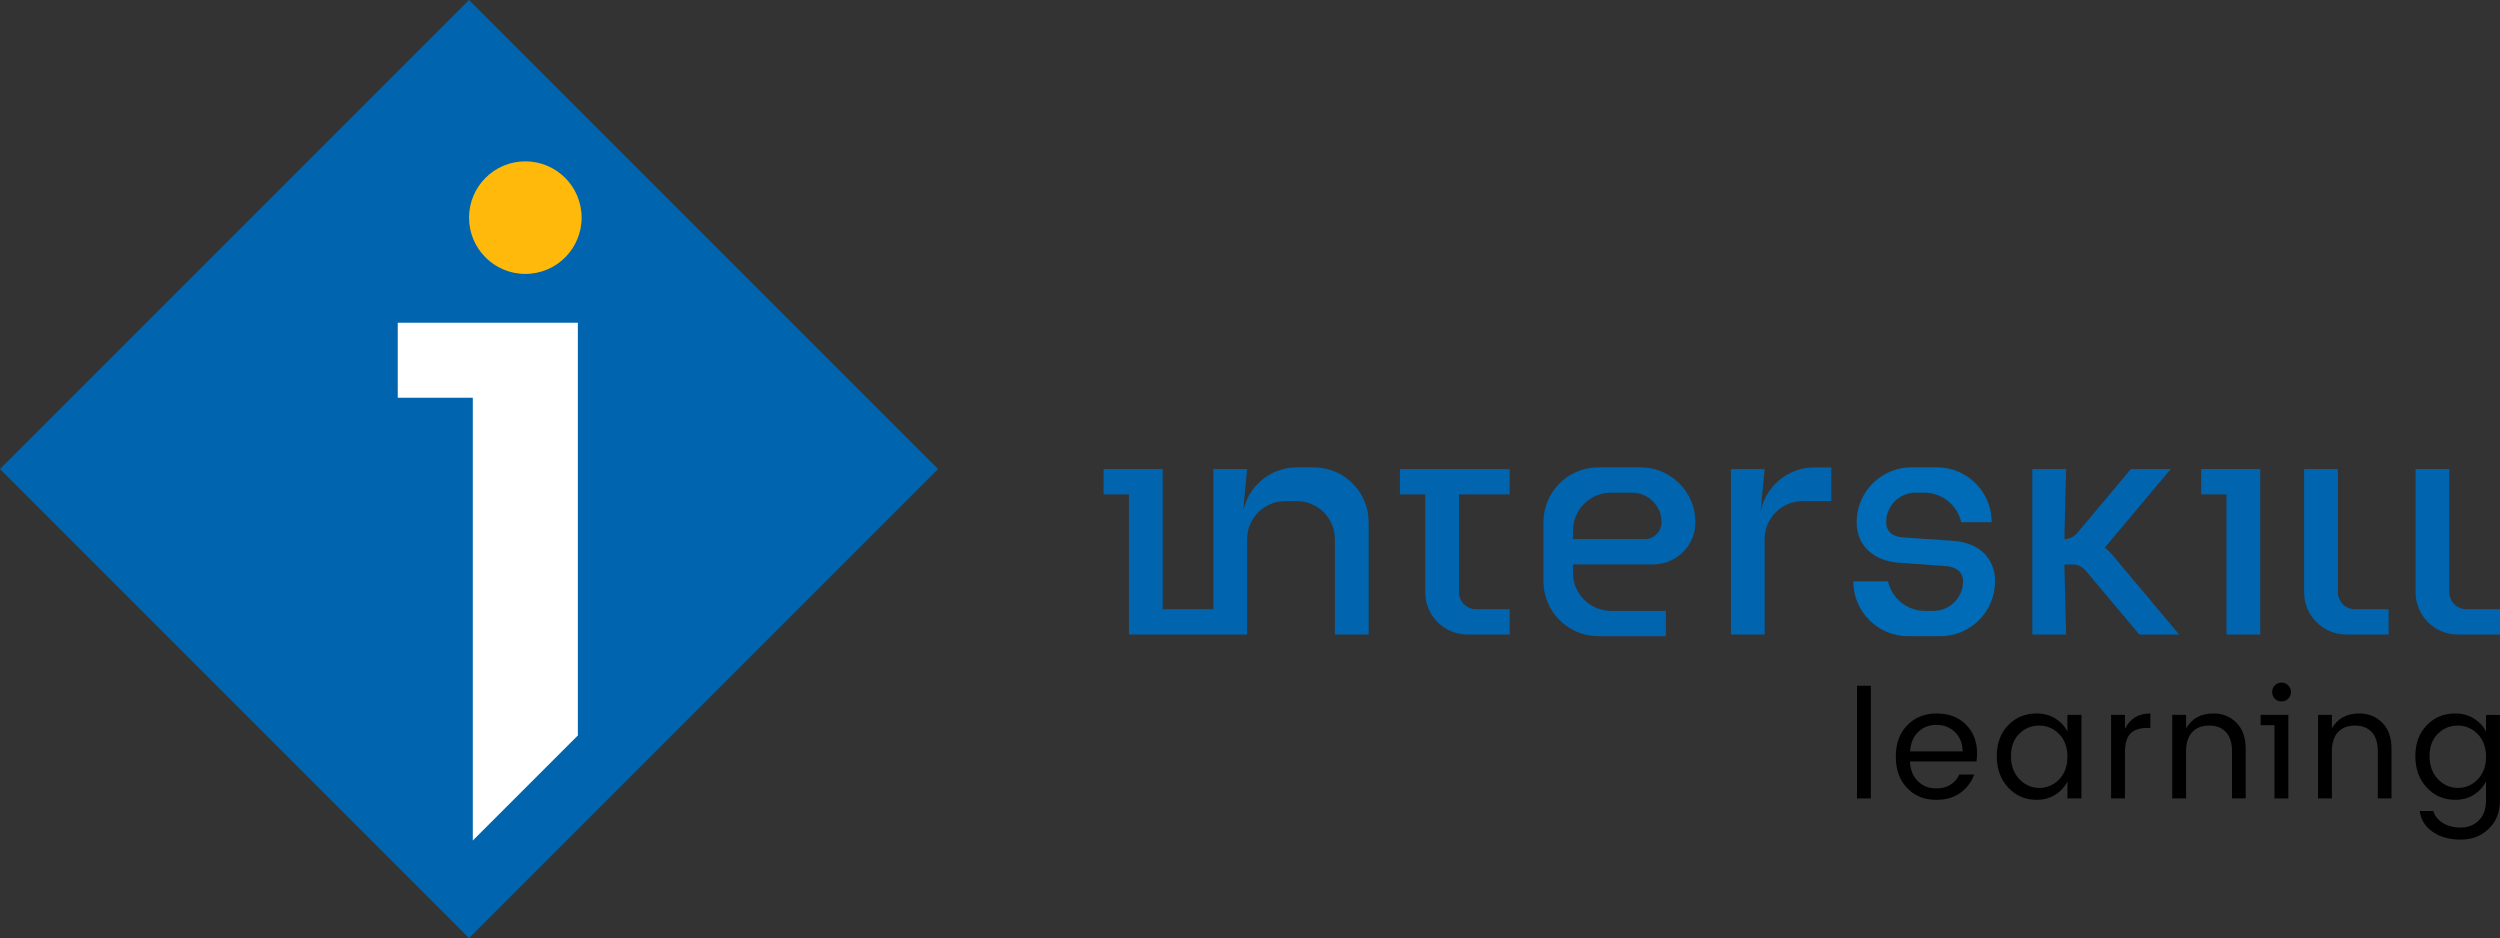 <?xml version="1.0" encoding="UTF-8"?><svg id="Layer_2" xmlns="http://www.w3.org/2000/svg" viewBox="0 0 666.25 250"><rect x="0" y="0" width="666.25" height="250" fill="#333333" stroke="none"/><defs><style>.cls-1{fill:#0064af;}.cls-1,.cls-2,.cls-3,.cls-4,.cls-5{stroke-width:0px;}.cls-2{fill:#000;}.cls-3{fill:#ffb90a;}.cls-4{fill:#006bb6;}.cls-5{fill:#fff;}</style></defs><g id="Logos"><rect class="cls-1" x="36.61" y="36.61" width="176.78" height="176.78" transform="translate(-51.78 125) rotate(-45)"/><circle class="cls-3" cx="140" cy="58" r="15"/><path class="cls-1" d="M469.19,136.42l1.09-11.42h-9v44.1h9v-25.42c0-5.59,4.53-10.12,10.12-10.12h7.65v-9h-4.5c-7.14,0-13.08,5.11-14.36,11.87Z"/><polygon class="cls-1" points="586.6 125 586.6 131.75 593.35 131.75 593.35 169.1 602.35 169.1 602.35 125 593.35 125 586.6 125"/><path class="cls-1" d="M373.08,131.75h6.75v26.1c0,6.21,5.04,11.25,11.25,11.25h11.25v-6.75h-9c-2.49,0-4.5-2.01-4.5-4.5v-26.1h13.5v-6.75h-29.25v6.75Z"/><path class="cls-1" d="M623.05,157.85v-32.85h-9v32.85c0,6.21,5.04,11.25,11.25,11.25h11.25v-6.75h-9c-2.49,0-4.5-2.01-4.5-4.5Z"/><path class="cls-1" d="M657.25,162.35c-2.49,0-4.5-2.01-4.5-4.5v-32.85h-9v32.85c0,6.21,5.04,11.25,11.25,11.25h11.25v-6.75h-9Z"/><path class="cls-1" d="M350.13,124.55h-4.5c-7.14,0-13.08,5.11-14.36,11.87l1.09-11.42h-9v37.35h-13.5v-37.35h-15.75v6.75h6.75v37.35h31.5v-25.42c0-5.59,4.53-10.12,10.12-10.12h3.15c5.59,0,10.12,4.53,10.12,10.12v25.42h9v-29.92c0-8.08-6.55-14.62-14.62-14.62Z"/><path class="cls-1" d="M560.93,145.94l17.57-20.94h-10.62l-14.32,17.07c-.85,1.01-2.09,1.59-3.4,1.61l.45-18.67h-9v44.1h9l-.45-18.67h2.21c1.33,0,2.59.59,3.45,1.61l14.32,17.07h10.62s-17.96-21.41-17.96-21.41c-.55-.66-1.18-1.25-1.86-1.76Z"/><path class="cls-1" d="M437.2,124.55h-11.25c-8.08,0-14.62,6.55-14.62,14.62v15.75c0,8.08,6.55,14.62,14.62,14.62h18v-6.75h-14.62c-5.59,0-10.12-4.53-10.12-10.12v-2.25h21.37c6.21,0,11.25-5.04,11.25-11.25,0-8.08-6.55-14.62-14.62-14.62ZM438.32,143.67h-19.12v-2.25c0-5.59,4.53-10.12,10.12-10.12h5.62c4.35,0,7.87,3.53,7.87,7.87,0,2.49-2.01,4.5-4.5,4.5Z"/><rect class="cls-2" x="494.89" y="182.76" width="3.69" height="30.02"/><path class="cls-2" d="M516.16,190.14c-3.23,0-5.86,1.05-7.89,3.15-2.03,2.1-3.04,4.87-3.04,8.34s1,6.25,3,8.36c2,2.11,4.6,3.17,7.79,3.17,2.59,0,4.75-.64,6.47-1.91,1.72-1.27,2.92-2.88,3.63-4.83h-3.98c-.49,1.11-1.25,2-2.29,2.68-1.04.68-2.32,1.01-3.83,1.01-2,0-3.64-.64-4.93-1.93-1.28-1.28-1.98-3.03-2.09-5.25h17.73c.11-.68.16-1.41.16-2.19,0-3.08-.98-5.62-2.94-7.61-1.96-1.99-4.56-2.98-7.79-2.98ZM509.04,200.24c.14-2.19.85-3.92,2.15-5.17,1.3-1.26,2.92-1.89,4.89-1.89s3.6.64,4.93,1.93c1.33,1.28,2,2.99,2.03,5.13h-14Z"/><path class="cls-2" d="M550.97,194.97c-.73-1.44-1.81-2.6-3.23-3.49-1.42-.89-3.08-1.34-4.97-1.34-3.06,0-5.59,1.05-7.61,3.15-2.02,2.1-3.02,4.84-3.02,8.23s1.01,6.18,3.04,8.36c2.03,2.18,4.56,3.27,7.59,3.27,1.89,0,3.55-.45,4.97-1.36,1.42-.9,2.5-2.09,3.23-3.55v4.54h3.73v-22.27h-3.73v4.46ZM548.76,207.71c-1.47,1.52-3.24,2.27-5.29,2.27s-3.83-.78-5.32-2.35c-1.49-1.57-2.23-3.61-2.23-6.12s.74-4.5,2.21-5.96c1.47-1.46,3.25-2.19,5.31-2.19s3.84.76,5.32,2.27c1.48,1.52,2.21,3.53,2.21,6.04s-.74,4.53-2.21,6.04Z"/><path class="cls-2" d="M566.3,194.28v-3.77h-3.69v22.27h3.69v-12.17c0-2.44.49-4.15,1.48-5.13s2.43-1.48,4.32-1.48h.97v-3.86c-3.19,0-5.45,1.38-6.77,4.14Z"/><path class="cls-2" d="M589.85,190.14c-3.32,0-5.75,1.33-7.26,3.98v-3.61h-3.69v22.27h3.69v-12.57c0-2.24.55-3.95,1.64-5.11,1.1-1.16,2.6-1.74,4.5-1.74s3.4.58,4.48,1.74c1.08,1.17,1.62,2.87,1.62,5.11v12.57h3.65v-13.19c0-3.03-.83-5.36-2.48-7-1.65-1.64-3.7-2.46-6.17-2.46Z"/><path class="cls-2" d="M608.03,181.91c-.69,0-1.28.24-1.77.73-.49.49-.73,1.08-.73,1.79s.24,1.3.71,1.78c.48.49,1.06.73,1.77.73s1.3-.24,1.79-.73.73-1.08.73-1.78-.24-1.3-.73-1.79c-.49-.49-1.08-.73-1.77-.73Z"/><path class="cls-2" d="M628.71,190.14c-3.32,0-5.75,1.33-7.26,3.98v-3.61h-3.69v22.27h3.69v-12.57c0-2.24.55-3.95,1.64-5.11,1.1-1.16,2.6-1.74,4.5-1.74s3.4.58,4.48,1.74c1.08,1.17,1.62,2.87,1.62,5.11v12.57h3.65v-13.19c0-3.03-.83-5.36-2.48-7-1.65-1.64-3.7-2.46-6.17-2.46Z"/><path class="cls-2" d="M662.52,190.51v4.46c-.73-1.44-1.81-2.6-3.23-3.49-1.42-.89-3.08-1.34-4.97-1.34-3.06,0-5.59,1.05-7.61,3.15-2.02,2.1-3.02,4.84-3.02,8.23s1.01,6.18,3.04,8.36c2.03,2.18,4.56,3.27,7.59,3.27,1.89,0,3.55-.45,4.97-1.36,1.42-.9,2.5-2.09,3.23-3.55v5.11c0,2.27-.64,4.04-1.93,5.3-1.28,1.26-2.89,1.89-4.81,1.89s-3.53-.42-4.83-1.26c-1.3-.84-2.12-1.89-2.48-3.16h-3.61c.27,2.27,1.4,4.11,3.39,5.52s4.49,2.11,7.52,2.11,5.53-.97,7.5-2.9c1.97-1.93,2.96-4.43,2.96-7.48v-22.84h-3.73ZM660.31,207.71c-1.47,1.52-3.24,2.27-5.29,2.27s-3.83-.78-5.32-2.35c-1.49-1.57-2.23-3.61-2.23-6.12s.74-4.5,2.21-5.96c1.47-1.46,3.25-2.19,5.31-2.19s3.84.76,5.32,2.27c1.48,1.52,2.21,3.53,2.21,6.04s-.74,4.53-2.21,6.04Z"/><polygon class="cls-2" points="602.46 190.51 602.46 193.27 606.15 193.27 606.15 212.78 609.84 212.78 609.84 190.51 602.46 190.51"/><polygon class="cls-5" points="106 86 106 106 126 106 126 224 154 196 154 86 106 86"/><path class="cls-4" d="M518.65,150.87c2.66.19,4.5,1.56,4.5,4.05,0,4.35-3.53,7.88-7.88,7.88h-2.25c-4.82,0-8.85-3.37-9.87-7.87h-9.25c0,8.08,6.55,14.62,14.62,14.62h8.55c8.08,0,14.62-6.55,14.62-14.63,0-6.21-4.35-10.33-11.25-10.8l-13.28-.9c-2.74-.19-4.5-1.56-4.5-4.05,0-4.35,3.53-7.88,7.88-7.88h2.25c4.82,0,8.85,3.37,9.87,7.87h8.13c0-8.08-6.55-14.62-14.62-14.62h-6.75c-8.08,0-14.62,6.55-14.62,14.63,0,6.21,4.46,10.31,11.25,10.8l12.6.9Z"/></g></svg>